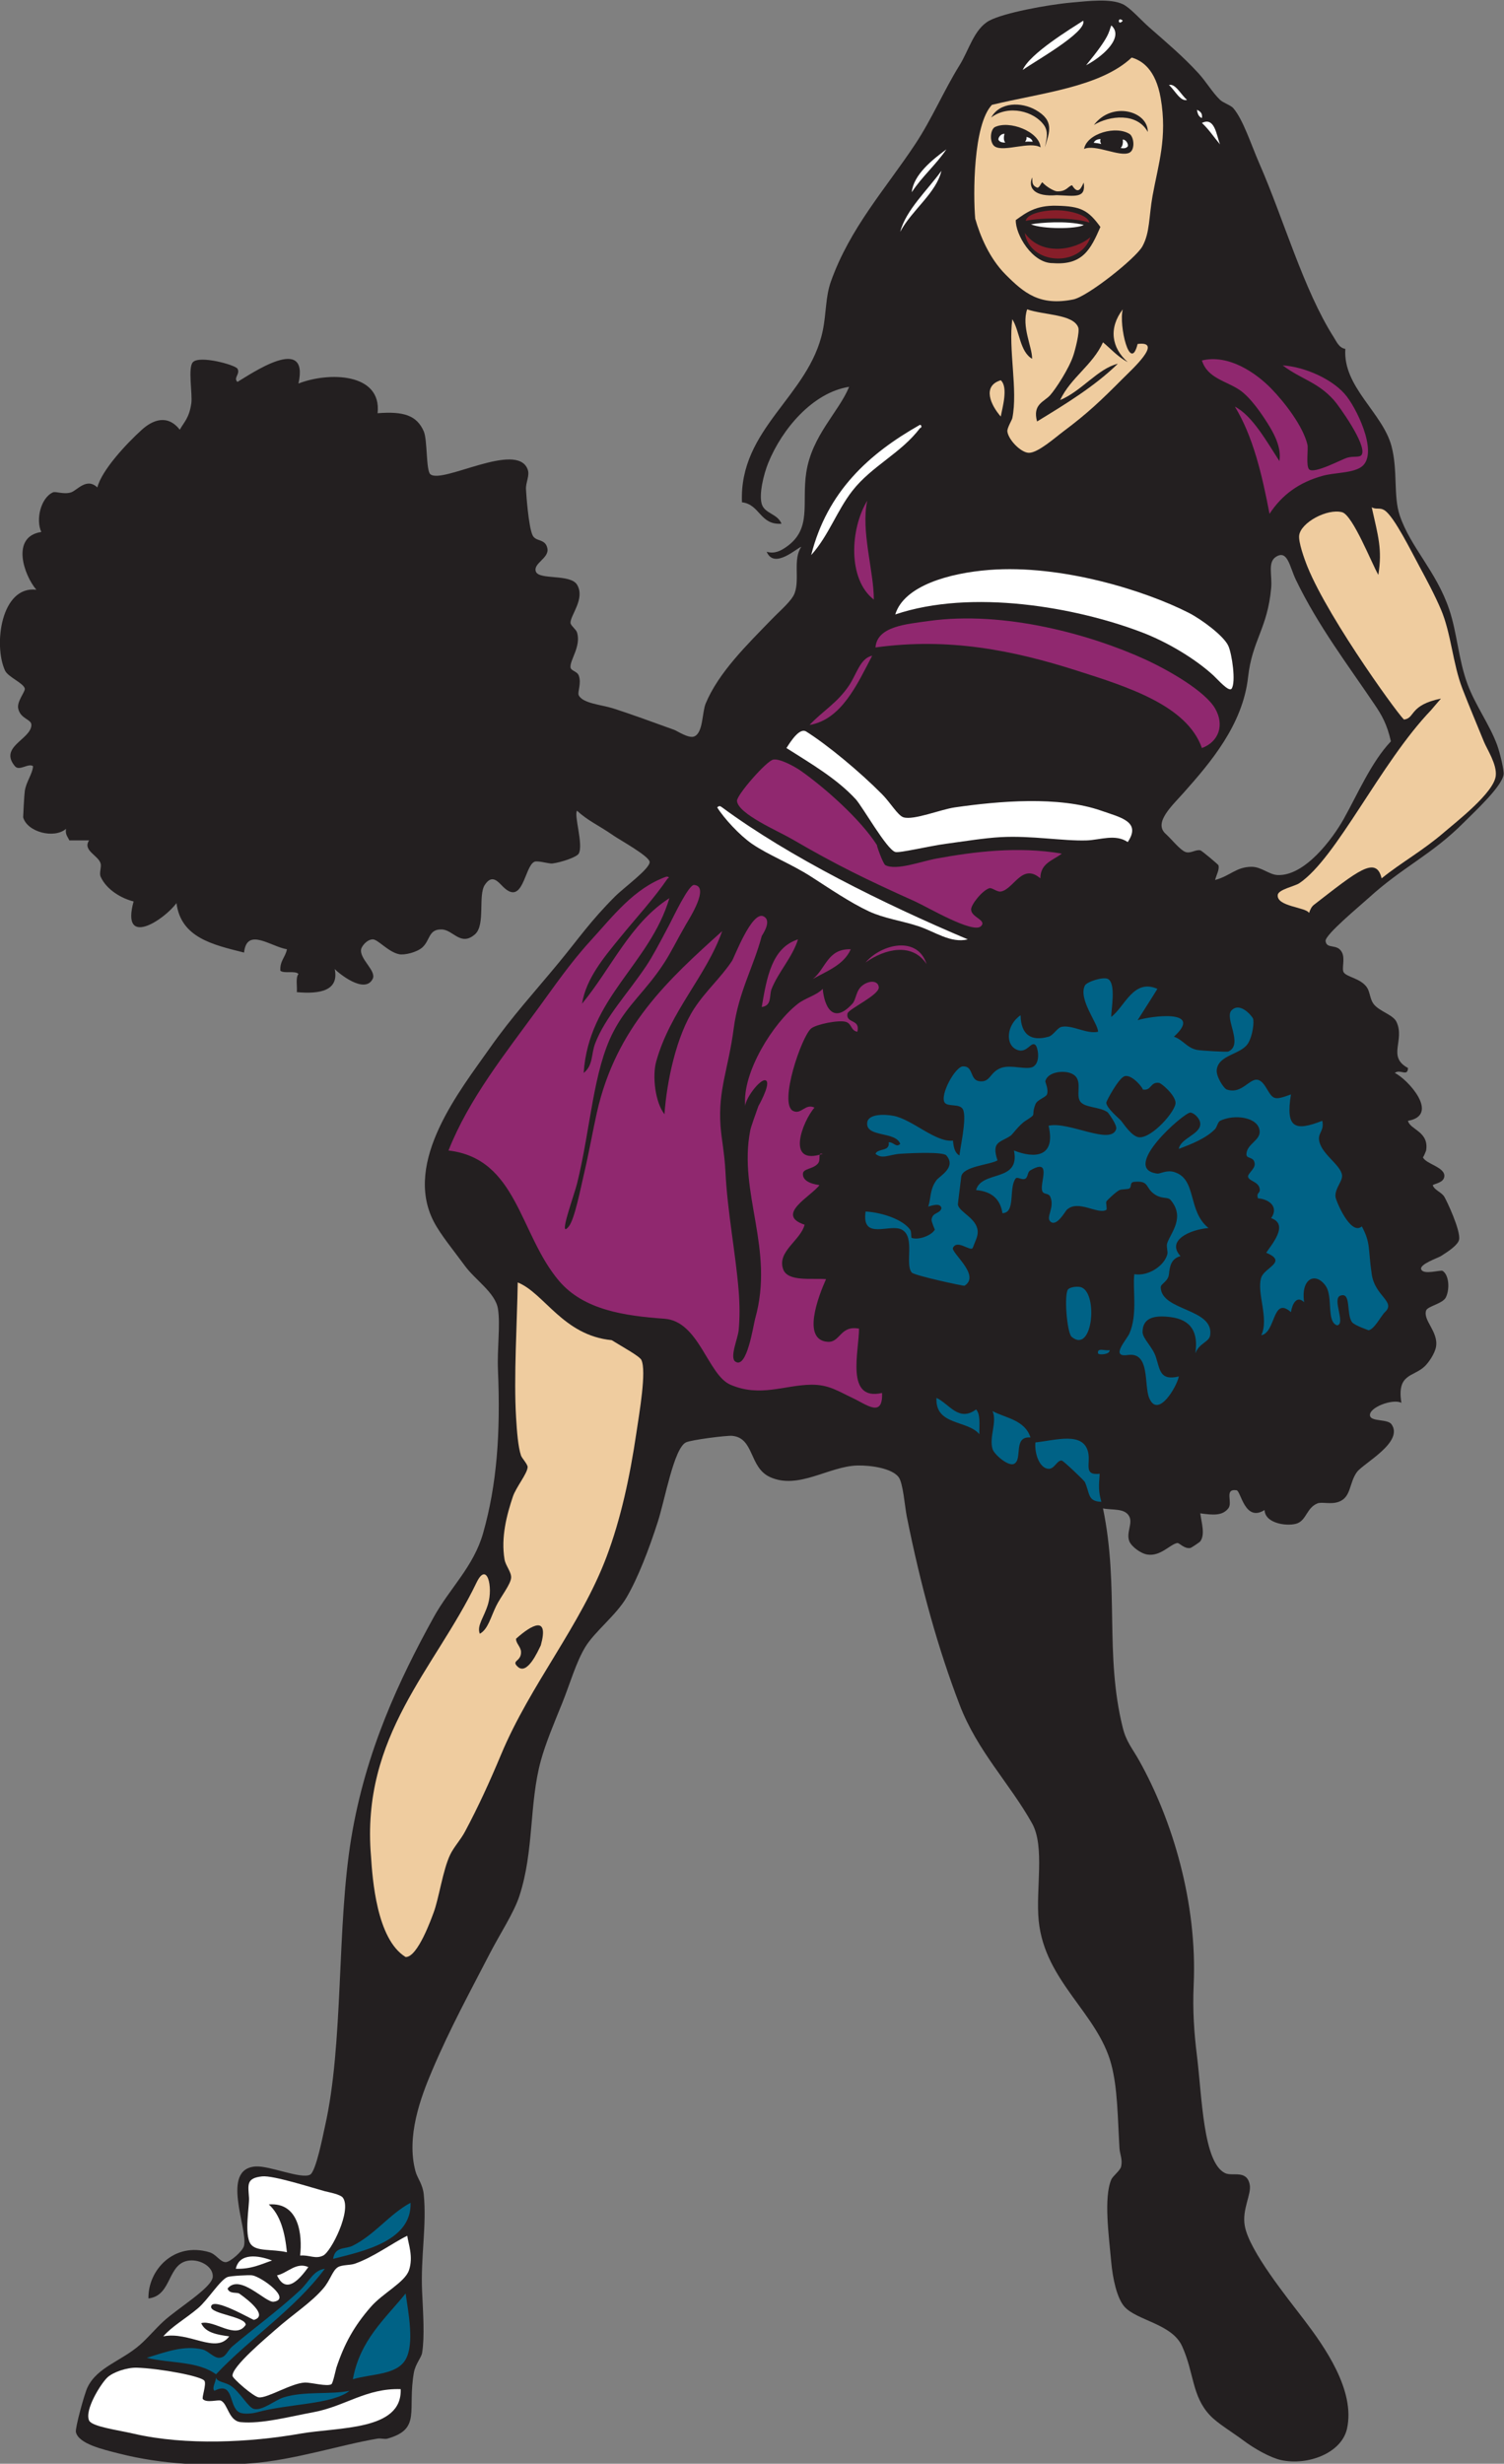 <?xml version="1.0" encoding="UTF-8" standalone="no"?>
<svg
   xmlns:dc="http://purl.org/dc/elements/1.1/"
   xmlns:cc="http://creativecommons.org/ns#"
   xmlns:rdf="http://www.w3.org/1999/02/22-rdf-syntax-ns#"
   xmlns:svg="http://www.w3.org/2000/svg"
   xmlns="http://www.w3.org/2000/svg"
   viewBox="0 0 583.707 955.787"
   height="955.787"
   width="583.707"
   xml:space="preserve"
   id="svg2"
   version="1.1"><rect x="0" y="0" width="583.707" height="955.787" fill="#808080" stroke="none"/><defs
     id="defs6" /><g
     transform="matrix(1.333,0,0,-1.333,0,955.787)"
     id="g10"><g
       transform="scale(0.1)"
       id="g12"><path
         id="path14"
         style="fill:#231f20;fill-opacity:1;fill-rule:evenodd;stroke:none"
         d="m 4099.39,4061.95 c -0.76,-26.74 -23.59,-1.72 -38.41,-14.4 37.61,-17.71 132.77,-122.56 38.41,-139.19 5.38,-26.06 61.8,-30.63 52.79,-86.41 -0.07,-0.43 -8.41,-22.25 -9.6,-19.2 7.99,-20.56 67.09,-29.21 62.4,-57.59 -2.75,-16.65 -25.62,-19.07 -33.6,-24 4.37,-14.41 25.31,-20.14 33.6,-33.61 7.16,-11.61 48.05,-98.45 43.2,-124.8 -2.79,-15.17 -29.77,-33.55 -52.8,-48 -8.73,-5.47 -62.8,-23.68 -57.6,-38.4 6.29,-17.81 56.38,-1.02 62.4,-4.79 18.01,-11.31 21.63,-51.35 9.61,-76.81 -8.83,-18.68 -53.31,-25.86 -57.61,-38.4 -9.87,-28.79 36.2,-61.55 28.8,-105.59 -3.28,-19.55 -21.34,-46.17 -33.6,-57.6 -32.83,-30.62 -81.1,-20.41 -67.2,-105.6 -24.67,13.22 -97.57,-13.99 -91.2,-38.4 4.32,-16.56 51.4,-8.34 62.4,-24 36.69,-52.23 -82.32,-113.73 -100.81,-139.2 -23.04,-31.78 -16.05,-72.93 -52.79,-86.41 -23.47,-8.59 -49.23,0.72 -62.4,-4.8 -30.62,-12.82 -31.56,-47 -57.6,-57.6 -24.71,-10.04 -94.22,-2.89 -96,38.4 -57.9,-36.37 -68.8,55.86 -81.6,57.61 -37.19,5.06 -10.02,-35.21 -24,-52.81 -17.36,-21.85 -43.95,-19.55 -81.6,-14.39 4.08,-29.65 14.47,-61.6 0,-81.6 -1.68,-2.33 -25.9,-18.7 -28.8,-19.2 -18.51,-3.21 -31.8,15.62 -38.4,14.39 -20.86,-3.89 -48.24,-39.24 -86.4,-33.59 -20.07,2.97 -46.49,23.26 -52.8,38.4 -10.13,24.29 10.11,51.62 0,71.99 -12.75,25.7 -49.59,18.26 -76.8,24 47.76,-230.04 4.19,-424.1 57.6,-638.4 10.29,-41.25 27.54,-59.41 48,-95.99 96.68,-172.91 169.28,-413.36 158.4,-652.8 -3.36,-73.88 1.28,-139.1 9.6,-206.4 14.86,-120.22 17.79,-309.533 81.6,-340.803 22.03,-10.801 63.12,10.977 72.01,-33.594 5.59,-28.144 -23,-71.523 -14.41,-120 12.96,-73.125 124.53,-210.097 172.8,-273.613 58.45,-76.914 149.81,-205.176 124.8,-316.797 -16.1,-71.836 -115.37,-107.969 -191.99,-91.191 -30.6,6.68 -76.88,32.383 -110.4,57.598 -31.56,23.711 -73.62,48.438 -96.01,71.993 -53.69,56.503 -46.16,123.144 -81.6,201.601 -29.66,65.664 -132.06,74.727 -168,115.195 -22.26,25.079 -34.29,83.692 -38.4,129.61 -6.82,76.055 -22.39,186.66 0,240 4.66,11.094 26.1,26.055 28.8,38.398 4.63,21.231 -3.77,35.449 -4.79,52.793 -5.58,94.041 -5.53,175.661 -24.01,244.801 -39.96,149.54 -193.54,241.04 -211.2,417.6 -9.11,91.1 18.55,215.59 -19.2,283.2 -65.35,117.02 -159,209.42 -211.2,345.61 -61.94,161.62 -111.59,338.34 -153.6,547.19 -6.06,30.15 -10.64,97.77 -24,115.21 -19.6,25.57 -80.71,34.53 -120,33.6 -83.18,-2 -171.57,-71.43 -254.4,-33.6 -61.28,27.97 -45.24,114.14 -110.4,120 -15.34,1.37 -119.33,-11.66 -134.4,-19.2 -34.95,-17.52 -60.71,-165.21 -81.6,-230.41 -25.79,-80.5 -57.82,-163.63 -91.2,-220.8 -30.27,-51.83 -92.65,-99.06 -120,-144 -27.33,-44.9 -45.29,-109.12 -67.2,-163.2 -23.15,-57.11 -48.34,-116.55 -62.4,-167.99 -34.4,-125.92 -19.27,-261.64 -62.4,-393.6 -16.12,-49.33 -56.24,-109.53 -86.4,-168 -56.81,-110.16 -114.2,-214.34 -168,-340.81 -32.58,-76.6 -75.7,-191.187 -48,-292.788 5.52,-20.254 20.94,-36.758 24,-67.207 9.08,-90.43 -9.55,-181.094 -4.8,-283.203 2.91,-62.696 7.67,-130.02 0,-177.598 -2.3,-14.238 -19.52,-32.168 -24,-57.598 -19.48,-110.605 22.36,-163.769 -76.8,-191.992 -8.49,-2.422 -19.31,1.543 -28.8,0 C 996.223,56.309 857.195,10.625 729.781,1.152 607.102,-7.969 472.402,-2.402 345.781,29.961 300.027,41.641 228.355,57.93 220.98,92.363 c -2.472,11.563 24.504,110.45 33.598,129.59 28.442,59.824 99.117,76.641 153.602,124.805 23.457,20.742 43.402,45.137 67.203,67.187 41.707,38.653 141.226,97.871 143.996,129.61 2.496,28.593 -34.539,51.074 -67.195,48.008 -66.532,-6.25 -49.735,-102.657 -120,-110.411 -1.704,82.305 74.007,165.274 177.597,134.395 20.297,-6.035 31.574,-29.473 47.996,-28.789 12.274,0.508 49.192,31.836 52.805,47.988 11.168,49.961 -69.484,223.438 33.598,230.41 40.465,2.735 131.82,-37.285 158.402,-24.004 17.496,8.731 38.039,116.543 43.199,139.2 55.329,242.968 34.008,580.098 76.799,839.998 41.94,254.69 140.54,462.72 240,643.2 46.42,84.24 116.21,146.96 144,244.81 39.91,140.47 51.12,290.27 43.2,475.19 -2.63,61.37 7.48,130.88 0,177.6 -7.46,46.64 -65.96,83.79 -96,124.81 -33.39,45.58 -71.65,91.58 -91.2,129.6 -89.76,174.56 78.22,382.92 163.2,503.99 64.48,91.86 132.46,165.73 201.6,249.61 58.49,70.94 91.75,120.54 163.2,192 26.85,26.84 102.64,81.45 100.8,100.79 -1.61,16.93 -86.54,63.53 -105.6,76.8 -43.35,30.18 -75.07,43.06 -105.6,72.01 -10.15,-11.84 19.21,-99.08 4.8,-124.8 -5.81,-10.38 -50.75,-25.39 -76.8,-28.81 -9.59,-1.25 -43.25,9.57 -52.8,4.8 -28.88,-14.41 -32.32,-130.87 -91.2,-71.99 -14.91,14.9 -31.76,36.85 -52.8,4.8 -20.08,-30.59 2.75,-116.9 -28.8,-144 -41.41,-35.58 -62.79,12.99 -96,14.4 -39.84,1.68 -33.67,-32.12 -57.6,-52.8 -15.93,-13.77 -51.44,-22.54 -67.2,-19.21 -31.98,6.78 -61.84,43.8 -76.8,43.2 -17.93,-0.71 -32.29,-21.07 -33.6,-28.8 -4.93,-29.1 45.69,-62.78 33.6,-86.4 -23.56,-46.03 -101.164,18.55 -110.402,28.81 12.801,-62.46 -41.609,-73.44 -110.398,-67.21 1.562,17.64 -4.09,42.5 4.8,52.8 -9.863,10.94 -41.453,0.15 -52.796,9.61 -1.746,28.94 15.039,39.36 19.199,62.39 -46.832,7.68 -117.039,65.29 -124.801,-9.6 -90.879,22.73 -183.926,43.28 -196.805,144 -35.613,-48.91 -162.507,-132.34 -124.797,4.8 -33.019,7.99 -78.218,32.52 -96,72 -4.734,10.51 2.961,28.05 0,38.4 -6.863,24 -53.285,37.76 -33.601,67.21 -19.199,0 -38.399,0 -57.598,0 -4.023,10.37 -12.426,16.37 -9.597,33.59 -35.231,-29.82 -113.18,-9 -124.801,33.61 -0.117,0.42 3.027,64.76 4.801,76.8 3.887,26.36 22.832,50.37 24,72 -13.223,10.07 -39.945,-15.42 -52.805,0 -47.398,56.82 47.34,78.09 48.004,120 0.266,17.14 -31.98,17.04 -38.402,48 -4.289,20.65 20.852,48.98 19.203,57.6 -3.113,16.18 -48.746,33.59 -57.605,52.79 -34.09,73.97 -11.531,247.09 91.203,235.2 -35.918,41.48 -75.144,154.5 14.399,168 -16.496,36.15 -1.739,98.64 33.597,115.2 8.453,3.97 30.711,-6.68 52.805,0 17.566,5.31 45.438,44.46 76.797,14.41 12.828,50.37 84.609,127.31 129.601,167.99 31.043,28.07 74.422,46.16 110.399,0 12.73,22.6 27.473,34.15 33.601,76.8 3.926,27.32 -10.746,104.29 4.801,120 20.129,20.35 123.356,-8.23 129.602,-19.2 8.828,-15.5 -12.969,-26.88 0,-38.4 37.89,22.18 209.894,141.5 177.597,-4.79 87.45,34.36 243.15,31.63 230.4,-86.41 76.35,6.04 114.16,-6.47 134.4,-52.79 11.02,-25.21 6.24,-114.05 19.2,-124.8 35.06,-29.1 251.87,97.33 283.2,14.4 6.96,-18.41 -5.65,-37.33 -4.8,-57.61 0.58,-13.82 7.43,-109.83 19.2,-134.39 9.49,-19.82 37.35,-8.75 43.2,-38.4 5.6,-28.38 -42.31,-43.12 -33.6,-67.21 9.16,-25.31 100.66,-5.98 120,-38.39 23.94,-40.11 -18.94,-87.64 -19.2,-110.41 -0.09,-8.2 16.37,-19.15 19.2,-28.79 11.84,-40.35 -20.86,-79.1 -19.2,-100.8 0.83,-10.85 19.1,-11.23 24,-24.01 8.79,-22.87 -4.46,-48.5 0,-57.6 11.8,-24.02 66.27,-27.37 100.8,-38.39 47.93,-15.31 112.58,-38.79 177.6,-62.4 7.78,-2.83 41.64,-25.59 57.6,-19.21 26.62,10.65 22.78,69.95 33.6,96 37.59,90.51 121.51,172.11 192,244.8 26.23,27.06 59.03,54.15 67.2,76.81 14.93,41.41 -5.8,98.1 19.2,134.39 -11.96,-2.47 -78.72,-66.7 -100.8,-14.4 23.68,-6.98 42.03,3.45 57.59,14.4 74.94,52.74 43.92,125.96 57.61,216 16.46,108.25 94.56,175.84 124.8,249.61 -106.02,-16.43 -195.32,-123.04 -235.2,-220.81 -13.91,-34.08 -27.55,-91.56 -19.21,-120 8.43,-28.69 45.55,-27.59 57.61,-57.6 -63.49,-4.27 -62.18,56.23 -115.2,62.41 -8.46,215.95 195.45,307.99 235.2,499.19 10.86,52.26 7.54,98.05 24,144.01 55.82,155.83 158.23,268.03 244.8,398.4 49,73.78 83.92,157.02 129.6,230.4 27.12,43.56 42.16,105.5 86.4,129.6 40.98,22.31 168.17,46.39 240,52.79 50.5,4.51 112.71,12.2 148.8,-4.8 21.51,-10.12 52.67,-46.01 76.8,-67.19 48.77,-42.83 99.25,-85.33 144.01,-134.41 22.48,-24.65 40.01,-55.29 62.39,-76.8 8.91,-8.56 31.34,-15.8 38.39,-24 29.16,-33.83 52.07,-106.78 76.81,-163.19 69.82,-159.24 127.68,-365.25 216,-504 8.36,-13.14 15.06,-30.47 33.6,-33.61 -7.87,-110.36 108.59,-185.65 134.4,-283.19 18.83,-71.17 4.81,-144.9 24,-201.6 31.6,-93.38 106.16,-161.51 144.01,-273.61 23.09,-68.42 26.63,-144.53 52.79,-215.99 22.78,-62.21 64.43,-118.14 86.41,-177.61 8.91,-24.14 20.77,-75.52 19.2,-86.4 -5.1,-35.31 -83.06,-106.92 -115.21,-139.2 -95.72,-96.1 -177.17,-128.5 -278.4,-220.8 -24.79,-22.6 -127.01,-107.06 -124.79,-124.8 3.15,-25.41 34.18,-5.81 47.99,-33.6 9.3,-18.71 -1.72,-47.79 4.8,-57.59 9.39,-14.13 48.59,-17.04 67.21,-43.21 9.3,-13.09 9.07,-33.97 19.2,-47.99 16.11,-22.31 57.17,-31.66 67.19,-52.81 25.63,-54.07 -28.1,-101.29 33.61,-134.4 z m -561.61,547.21 c 3.83,15.35 13.4,30.64 9.6,43.2 -0.49,1.6 -47.94,42.18 -52.8,43.2 -13.6,2.84 -28.49,-10.19 -43.2,-4.8 -15.73,5.76 -40.63,37.54 -57.6,52.79 -36.03,32.39 18.33,81.17 52.8,120 76.06,85.68 171.56,196.02 187.2,336 12.06,107.89 56.54,141.31 67.2,259.2 3.48,38.55 -11,75.3 14.4,91.21 33.71,21.1 39.48,-29.58 57.6,-67.21 64.71,-134.27 152.27,-248.75 230.4,-364.8 18.36,-27.25 34.94,-54.44 46.2,-105.29 -57.06,-60.23 -96.87,-153.74 -137.4,-225.91 -32.54,-57.94 -112.86,-166.06 -192,-163.2 -25.29,0.92 -47.7,24.33 -76.8,24 -44.75,-0.5 -60.82,-26.16 -105.6,-38.39 v 0" /><path
         id="path16"
         style="fill:#ffffff;fill-opacity:1;fill-rule:evenodd;stroke:none"
         d="m 3268.98,7109.96 c -14.55,-17.76 -16.17,14.57 0,0 v 0" /><path
         id="path18"
         style="fill:#ffffff;fill-opacity:1;fill-rule:evenodd;stroke:none"
         d="m 3153.78,7109.96 c 12.07,-33.38 -145.62,-120.82 -176.14,-143.47 19.78,47.39 141.03,120.69 176.14,143.47 v 0" /><path
         id="path20"
         style="fill:#ffffff;fill-opacity:1;fill-rule:evenodd;stroke:none"
         d="m 3162.14,6980.2 c 56.65,30.29 109.56,84.07 73.39,115.97 -8.48,-20.37 -2.37,-29.41 -73.39,-115.97 v 0" /><path
         id="path22"
         style="fill:#ffffff;fill-opacity:1;fill-rule:evenodd;stroke:none"
         d="m 3484.98,6850.76 c 8.42,-4.4 16.68,-8.93 14.41,-24.01 -9.49,3.32 -12.81,12.8 -14.41,24.01 v 0" /><path
         id="path24"
         style="fill:#ffffff;fill-opacity:1;fill-rule:evenodd;stroke:none"
         d="m 3499.39,6812.36 c 38.1,18.81 42.38,-37.55 52.79,-62.4 -17.69,20.7 -32.75,44.04 -52.79,62.4 v 0" /><path
         id="path26"
         style="fill:#ffffff;fill-opacity:1;fill-rule:evenodd;stroke:none"
         d="m 2926.76,6755.23 c -12.73,-0.02 -16.74,3.09 -19.88,8.35 -0.91,5.46 6.64,17.89 17.63,17.21 -1.98,-7.58 -3.32,-18.79 2.25,-25.56 v 0" /><path
         id="path28"
         style="fill:#ffffff;fill-opacity:1;fill-rule:evenodd;stroke:none"
         d="m 3006.6,6757.73 c -10.87,0.35 -14.64,0.74 -22.03,-0.21 4.75,6.74 4.41,9.22 4.16,14.2 8.48,-2.07 15.42,-5.59 17.87,-13.99 v 0" /><path
         id="path30"
         style="fill:#ffffff;fill-opacity:1;fill-rule:evenodd;stroke:none"
         d="m 2755.38,6735.56 c -30.31,-44.89 -71.09,-79.31 -100.8,-124.8 5.12,50.9 59.31,94.26 100.8,124.8 v 0" /><path
         id="path32"
         style="fill:#871e29;fill-opacity:1;fill-rule:evenodd;stroke:none"
         d="m 3171.62,6522.46 c -40.27,14.22 -135.31,15.49 -185.12,5.08 3.08,20.92 55.14,32.54 97.77,30.55 42.62,-2 85.61,-17.87 87.35,-35.63 v 0" /><path
         id="path34"
         style="fill:#871e29;fill-opacity:1;fill-rule:evenodd;stroke:none"
         d="m 2983.65,6492.18 c 48.47,-68.28 146.52,-50.54 191.3,-12.01 -30.68,-89.85 -177.09,-80.08 -191.3,12.01 v 0" /><path
         id="path36"
         style="fill:#ffffff;fill-opacity:1;fill-rule:evenodd;stroke:none"
         d="m 3155.61,6515.55 c -22.27,-12.52 -120.38,-12.43 -153.94,1.81 26.59,4.84 102.93,11.29 153.94,-1.81 v 0" /><path
         id="path38"
         style="fill:#efcc9f;fill-opacity:1;fill-rule:evenodd;stroke:none"
         d="m 2990.57,6269.96 c 48.24,-17.1 134.31,-13.62 148.82,-52.81 4.56,-12.34 -8.45,-63.66 -14.41,-81.6 -12.81,-38.57 -50.66,-96.4 -67.2,-115.19 -17.47,-19.86 -52.27,-26.07 -38.39,-76.81 83.39,51 167,101.8 235.19,168.01 -58.12,-13.91 -105.66,-79.93 -168,-105.61 31.51,66.1 94.18,101.02 124.8,168 23.54,-19.66 43.65,-42.74 72,-57.6 -47.17,41.4 -56.13,99.11 -14.4,153.61 -12.25,-47.08 21.54,-188.06 43.2,-100.8 76.82,9.88 -16.98,-74.45 -43.2,-100.8 -63.6,-63.95 -102.62,-101.21 -172.8,-153.6 -23.88,-17.83 -74.42,-63.03 -100.8,-62.4 -23.57,0.55 -59.99,38.77 -62.4,62.4 -1.01,9.83 13.33,33.13 14.4,38.39 16.69,82 -12.11,201.39 0,288.01 21.91,-35.71 21.42,-93.78 57.6,-115.2 0.71,33.75 -31.62,93.73 -14.41,144 v 0" /><path
         id="path40"
         style="fill:#efcc9f;fill-opacity:1;fill-rule:evenodd;stroke:none"
         d="m 2913.78,5957.95 c -28.53,32.28 -55.52,88.83 0,105.6 22.42,-20.43 4.42,-80.33 0,-105.6 v 0" /><path
         id="path42"
         style="fill:#ffffff;fill-opacity:1;fill-rule:evenodd;stroke:none"
         d="m 2678.57,5933.96 c 6.05,-1.19 4.85,-9.55 0,-9.61 -54.34,-72.6 -140.43,-110.23 -196.79,-182.4 -45.47,-58.22 -68.86,-130.21 -120,-187.19 46.69,185.31 168.56,295.44 316.79,379.2 v 0" /><path
         id="path44"
         style="fill:#90286f;fill-opacity:1;fill-rule:evenodd;stroke:none"
         d="m 2524.98,5713.15 c -19.03,-88.13 19.33,-205.1 19.2,-287.99 -76.12,58.89 -69.48,204.91 -19.2,287.99 v 0" /><path
         id="path46"
         style="fill:#ffffff;fill-opacity:1;fill-rule:evenodd;stroke:none"
         d="m 2606.58,5381.95 c 25.33,83.69 157.57,120.57 273.6,129.61 210.74,16.39 454.8,-60.6 580.8,-124.81 36.59,-18.64 101.73,-66.64 115.2,-95.99 10.82,-23.58 22.8,-106.58 9.6,-124.8 -7.85,-10.84 -40.33,26.95 -52.8,38.39 -52.93,48.6 -133.46,96.76 -206.4,124.81 -192.06,73.85 -497.32,127.97 -720,52.79 v 0" /><path
         id="path48"
         style="fill:#90286f;fill-opacity:1;fill-rule:evenodd;stroke:none"
         d="m 3499.39,4993.15 c -43.51,124.05 -215.91,178.16 -364.81,225.6 -186.64,59.48 -373,96.43 -585.6,67.2 4.74,61.36 88.82,67.64 153.6,76.8 223.38,31.62 476.4,-41.12 628.8,-110.39 72.89,-33.14 177.6,-94.18 206.4,-144 27.86,-48.2 10.79,-96.84 -38.39,-115.21 v 0" /><path
         id="path50"
         style="fill:#90286f;fill-opacity:1;fill-rule:evenodd;stroke:none"
         d="m 2539.38,5261.95 c -42.97,-82.07 -88.94,-185.92 -182.4,-201.59 37.46,39.98 80.85,63.83 115.2,115.2 22.23,33.24 32.36,79.13 67.2,86.39 v 0" /><path
         id="path52"
         style="fill:#ffffff;fill-opacity:1;fill-rule:evenodd;stroke:none"
         d="m 3283.38,4719.55 c -36.12,24.73 -80.53,6.01 -120,4.81 -68.8,-2.11 -159.6,14.45 -249.6,9.59 -47.61,-2.56 -104.75,-12.04 -158.4,-19.19 -53.32,-7.11 -135.66,-27.7 -148.8,-24 -24.95,7.01 -95.64,132.37 -115.2,153.59 -55.24,59.94 -130.48,103.59 -201.61,148.8 13.97,22.2 38.78,59.87 57.61,48.01 61.89,-39.03 154.83,-115.91 220.8,-182.41 24.67,-24.87 45.84,-62.11 62.39,-67.19 29.64,-9.11 108.15,22.92 148.82,28.8 127.55,18.44 303.3,33.85 427.19,-9.6 56.13,-19.7 116.9,-31.67 76.8,-91.21 v 0" /><path
         id="path54"
         style="fill:#90286f;fill-opacity:1;fill-rule:evenodd;stroke:none"
         d="m 3091.38,4685.96 c -24.97,-19.83 -62.36,-27.25 -62.4,-72 -53.41,46.06 -77.44,-32.08 -115.2,-38.4 -10.96,-1.84 -25.47,12.19 -33.6,9.59 -20.06,-6.42 -53.55,-47.53 -52.8,-62.4 1.14,-22.75 46.51,-30.18 28.8,-47.99 -22.98,-23.12 -156.05,55.83 -192,71.99 -143.77,64.65 -229.36,106.34 -360,182.41 -39.06,22.73 -156.12,72.61 -158.4,110.39 -1.01,16.74 85.76,116.44 105.6,120 19.18,3.45 62.27,-19.92 81.6,-33.6 67.59,-47.83 171.9,-139.21 220.8,-215.99 -4.32,6.77 16.9,-53.9 23.99,-57.6 31.96,-16.67 103.71,10.98 148.81,19.19 108.83,19.83 236.17,36.34 364.8,14.41 v 0" /><path
         id="path56"
         style="fill:#ffffff;fill-opacity:1;fill-rule:evenodd;stroke:none"
         d="m 2817.78,4436.35 c -49.75,-12.16 -96.2,22.7 -144,38.41 -47.64,15.65 -99.86,22.6 -144.01,43.19 -54.97,25.66 -115.14,66.86 -167.99,100.8 -59.24,38.04 -125.09,63.02 -172.8,96.01 -35.46,24.51 -81.08,73.81 -100.8,105.6 6.24,6.53 10.02,3.23 14.4,0 195.97,-144.44 466.63,-278.84 715.2,-384.01 v 0" /><path
         id="path58"
         style="fill:#90286f;fill-opacity:1;fill-rule:evenodd;stroke:none"
         d="m 1939.38,4618.75 c 8.58,1.36 9.85,-4.53 4.8,-4.79 -40.79,-59.77 -92.33,-115.17 -139.2,-172.8 -45.43,-55.86 -98.44,-117.86 -110.4,-192 84.81,102.39 140.26,234.14 254.4,307.19 -57.28,-192.53 -235.34,-289.17 -249.6,-508.8 28.3,22.89 21.19,54.29 33.6,86.41 29.74,76.94 95.29,145.35 148.8,225.59 18.1,27.14 35.56,60.08 67.2,120 10.84,20.53 56.01,116.56 72,115.21 46.9,-3.98 -15.21,-99.95 -24,-115.21 -27.1,-47.01 -42.36,-79.28 -62.4,-110.39 -53.8,-83.55 -107.19,-121.28 -148.8,-201.61 -59.27,-114.41 -65.8,-280.25 -105.6,-441.59 -8.29,-33.6 -57.62,-166.94 -24,-124.81 16.96,21.26 34.28,111.01 43.2,148.81 15.85,67.18 27.12,132.4 38.4,182.4 56.25,249.18 208.47,387.34 364.8,528 -45.32,-129.49 -151.06,-232.73 -191.99,-379.2 -11.88,-42.47 -3.29,-118.51 23.99,-153.61 6.78,96.44 34.85,228.04 86.4,307.21 33.92,52.09 77.49,89.43 110.4,139.19 6.29,9.5 57.39,145.37 91.2,129.6 27.15,-12.66 -4.24,-55.49 -4.81,-57.59 -23.7,-89.52 -67.72,-163.4 -81.59,-268.81 -15.48,-117.67 -45.91,-179.59 -38.4,-283.19 2.94,-40.55 11.65,-79.27 14.4,-134.41 5.92,-118.57 29.4,-234.37 38.4,-345.6 3.22,-39.75 3.6,-78.03 0,-115.2 -2.4,-24.79 -27.03,-79.26 -9.6,-91.19 33.86,-23.2 52.34,106.19 57.59,124.8 57.35,203.03 -49.51,365.12 -14.39,547.19 2.52,13 13.64,42.01 24,72 -0.5,-1.44 32.99,57.81 24,72 -11.11,17.53 -61.49,-46.95 -62.4,-72 -9.72,97.06 81.58,242.12 153.6,297.61 22.27,17.15 53.18,23.66 72,43.2 4.37,-49.9 29.25,-105.88 86.4,-43.2 11.16,12.24 9.81,37.79 28.79,52.79 19.96,15.78 46.13,15.28 48,-4.8 2.14,-22.8 -88.92,-63.51 -91.19,-76.79 -5.12,-29.97 38.26,-14.67 28.8,-52.81 -19.68,3.33 -15.82,23.65 -33.6,28.8 -21.1,6.13 -85.63,-7.05 -100.8,-19.2 -27.64,-22.11 -95.06,-218.83 -52.8,-240 23.82,-11.93 35.63,22.77 62.4,9.6 -34.4,-38.96 -86,-171.32 24,-134.39 -17.04,3.92 -3.5,-16.47 -14.4,-28.81 -14.26,-16.14 -42.13,-13.74 -43.21,-28.79 -1.31,-18.56 17.83,-29.28 48.01,-33.6 -23.87,-32.53 -130.44,-86.23 -43.2,-115.2 -11.33,-45.57 -80.95,-77.97 -62.4,-129.61 13.33,-37.09 83.01,-25.33 124.8,-28.79 -21.99,-49.34 -71.51,-177.13 4.79,-182.4 36.89,-2.54 36.06,48.77 91.21,38.39 0.38,-65.07 -40.89,-212.12 67.2,-187.2 2.7,-74.1 -45.91,-33.26 -86.4,-14.4 -40.72,18.97 -68.55,39.01 -120,38.4 -77.65,-0.92 -148.58,-37.34 -235.2,0 -66.1,28.52 -91.04,184.81 -192,192.01 -115.95,8.27 -235.26,25.34 -307.2,110.39 -115.76,136.88 -121.11,355.65 -321.6,379.2 59.31,149.97 164.31,281.13 264,417.6 43.73,59.88 91,128.79 148.81,192 67.27,73.59 126.29,152.63 220.79,187.2 v 0" /><path
         id="path60"
         style="fill:#90286f;fill-opacity:1;fill-rule:evenodd;stroke:none"
         d="m 2323.38,4436.35 c -16.22,-52.25 -56.6,-93.83 -76.8,-143.99 -7.64,-18.98 2.01,-48.69 -28.81,-52.81 14.74,86.07 29.23,172.38 105.61,196.8 v 0" /><path
         id="path62"
         style="fill:#90286f;fill-opacity:1;fill-rule:evenodd;stroke:none"
         d="m 2697.77,4364.36 c -41.57,63.57 -121.4,44.93 -177.59,4.8 45.63,53.55 150.99,79.22 177.59,-4.8 v 0" /><path
         id="path64"
         style="fill:#90286f;fill-opacity:1;fill-rule:evenodd;stroke:none"
         d="m 2476.98,4407.55 c -20.17,-45.42 -68.41,-62.79 -110.4,-86.4 37.19,28.42 42.36,88.85 110.4,86.4 v 0" /><path
         id="path66"
         style="fill:#efcc9f;fill-opacity:1;fill-rule:evenodd;stroke:none"
         d="m 1507.38,3437.95 c 77.37,-31.04 132.01,-154.2 273.6,-167.99 28.79,-18.18 81.01,-46.23 86.4,-57.6 15.37,-32.44 -5.8,-153.12 -14.4,-211.21 -19.38,-130.84 -45.6,-251.21 -86.4,-360 -75.47,-201.25 -222.1,-372.73 -307.2,-575.99 -33.41,-79.81 -66.16,-151.8 -105.6,-225.61 -13.02,-24.35 -32.53,-44.71 -43.2,-67.19 -21.49,-45.27 -32.76,-127.69 -48,-168 -5.75,-15.22 -46.23,-130.69 -81.6,-129.61 -84.72,51.79 -96.45,228.06 -100.8,292.81 -29.9,351.74 186.82,546.4 307.2,796.8 30.43,63.28 48.53,-11.96 33.6,-62.41 -11.52,-38.9 -33.48,-62.56 -24,-86.4 24.23,13.3 31.6,48.43 48,81.6 12.83,25.96 41.96,62.19 43.2,81.6 1.02,16.04 -16.23,35.31 -19.2,52.81 -11.05,65.2 6.82,130.84 24,182.39 9.46,28.37 42.09,67.05 43.2,86.4 0.47,8.22 -16.76,26.37 -19.2,33.6 -8.85,26.28 -11.94,70.87 -14.4,110.41 -7.26,116.89 3.13,279.08 4.8,393.59 z m -4.8,-1036.8 c -1.34,-12.5 13.94,-23.59 14.4,-38.4 0.91,-28.9 -29.89,-24.43 -9.6,-43.2 27.32,-25.25 57.66,42.79 67.2,62.4 24.48,88.32 -26.71,59.83 -72,19.2 v 0" /><path
         id="path68"
         style="fill:#006286;fill-opacity:1;fill-rule:evenodd;stroke:none"
         d="m 3110.57,3418.75 c 9.1,7.32 30.28,8.16 38.41,4.8 48.47,-19.98 31.87,-194.6 -28.8,-144 -13.94,11.64 -23.21,128.22 -9.61,139.2 v 0" /><path
         id="path70"
         style="fill:#006286;fill-opacity:1;fill-rule:evenodd;stroke:none"
         d="m 3230.57,3241.15 c 2.05,-13.61 -32.59,-14.88 -33.59,-9.59 -3.84,18.24 22.7,6.1 33.59,9.59 v 0" /><path
         id="path72"
         style="fill:#006286;fill-opacity:1;fill-rule:evenodd;stroke:none"
         d="m 2726.58,3101.95 c 36.87,-17.05 64.95,-71.32 115.2,-33.59 13.42,-13.79 9.08,-45.33 9.6,-72.01 -34.99,41.81 -129.02,24.59 -124.8,105.6 v 0" /><path
         id="path74"
         style="fill:#006286;fill-opacity:1;fill-rule:evenodd;stroke:none"
         d="m 2889.79,3063.55 c 36.05,-19.96 94.33,-25.19 110.39,-76.79 -52.02,4.26 -21.67,-64.36 -48,-76.8 -16.93,-8.01 -57.64,27.46 -62.39,43.2 -10.61,35.02 14.07,78.56 0,110.39 v 0" /><path
         id="path76"
         style="fill:#006286;fill-opacity:1;fill-rule:evenodd;stroke:none"
         d="m 3201.78,2881.15 c -2.82,-35.95 -3.81,-51.19 4.8,-81.6 -40.38,1 -33.06,24.41 -47.99,57.6 -1.96,4.33 -62.13,61.64 -67.21,62.4 -13.6,2.03 -21.11,-24.82 -38.4,-24 -26.72,1.27 -41.4,45 -38.4,76.81 60.1,6.47 139.54,32.25 153.6,-28.81 7.53,-32.69 -14.97,-68.02 33.6,-62.4 v 0" /><path
         id="path78"
         style="fill:#ffffff;fill-opacity:1;fill-rule:evenodd;stroke:none"
         d="m 873.777,605.957 c 6.93,59.766 -2.941,155.762 -91.199,148.789 33.676,-30.312 47.031,-80.957 52.805,-139.199 -44.305,10.156 -89.403,1.094 -105.602,24.004 -19.398,27.461 -3.379,110.976 -4.801,134.394 -2.246,37.071 -9.273,57.422 38.399,62.403 31.992,3.359 144.726,-32.91 182.402,-43.184 9.711,-2.656 45.52,-8.672 52.805,-19.219 25.774,-37.304 -34.527,-156.679 -57.606,-167.988 -23.148,-11.348 -39.652,2.363 -67.203,0 v 0" /><path
         id="path80"
         style="fill:#006286;fill-opacity:1;fill-rule:evenodd;stroke:none"
         d="M 1195.38,759.551 C 1199,647.695 1056.18,618.203 969.781,596.348 c 6.071,37.402 34.919,26.953 57.599,38.398 64.75,32.715 106.08,91.465 168,124.805 v 0" /><path
         id="path82"
         style="fill:#ffffff;fill-opacity:1;fill-rule:evenodd;stroke:none"
         d="m 1185.78,663.555 c 2.75,-22.305 18.53,-61.602 4.8,-100.801 -12.2,-34.844 -76.03,-66.309 -110.4,-105.606 -49.5,-56.582 -77.7,-108.085 -100.801,-177.597 -1.598,-4.805 -9.992,-45.254 -14.399,-47.988 -12.621,-7.852 -59.652,5.351 -76.8,4.785 -39.215,-1.27 -108.981,-45.645 -134.403,-43.184 -15.472,1.484 -76.004,54.844 -76.797,62.383 -2.785,26.523 97.922,110.664 124.801,134.414 53.094,46.875 102.77,77.656 139.199,120 21.442,24.902 26.688,52.656 43.2,62.402 11.672,6.856 35.52,5.313 48,9.59 54.86,18.809 111.25,61.094 153.6,81.602 v 0" /><path
         id="path84"
         style="fill:#ffffff;fill-opacity:1;fill-rule:evenodd;stroke:none"
         d="M 792.184,591.563 C 759.859,580.684 731.5,565.84 686.582,567.559 c 10.426,46.601 64.547,39.609 105.602,24.004 v 0" /><path
         id="path86"
         style="fill:#ffffff;fill-opacity:1;fill-rule:evenodd;stroke:none"
         d="m 897.777,572.363 c -24.164,-33.613 -64.691,-81.953 -91.195,-24.004 29.426,5.84 55.883,40.02 91.195,24.004 v 0" /><path
         id="path88"
         style="fill:#006286;fill-opacity:1;fill-rule:evenodd;stroke:none"
         d="M 945.781,567.559 C 856.848,448.496 729.926,367.402 628.98,260.352 c -54.425,39.062 -130.605,31.191 -201.597,48.007 54.844,16.758 108.117,37.5 163.199,24.004 14.793,-3.633 32.754,-25.058 48.004,-24.004 20.125,1.387 21.559,19.2 38.394,33.594 53.938,46.113 134.938,105.254 196.797,163.203 27.547,25.801 37.801,57.461 72.004,62.403 v 0" /><path
         id="path90"
         style="fill:#ffffff;fill-opacity:1;fill-rule:evenodd;stroke:none"
         d="m 662.578,509.961 c 5.09,-16.328 25.18,-10.254 33.606,-14.414 -0.149,0.078 93.425,-62.656 43.195,-76.797 -3.223,-0.898 -121.801,69.238 -124.801,38.398 -2.074,-21.308 100.895,-28.632 100.805,-52.793 -28.645,-44.57 -92.125,15.899 -129.602,4.805 12.223,-27.793 46.348,-33.652 81.602,-38.398 -38.813,-52.813 -116.133,15.332 -192,0 25.086,29.004 64.543,51.093 100.801,81.601 28.992,24.395 64.617,82.715 86.394,91.192 8.07,3.144 62.543,6.386 72,4.804 27.047,-4.55 115.633,-68.691 62.402,-76.796 -23.683,-3.614 -98.289,82.792 -134.402,38.398 v 0" /><path
         id="path92"
         style="fill:#006286;fill-opacity:1;fill-rule:evenodd;stroke:none"
         d="m 1027.38,245.957 c 20.56,113.828 93.46,175.352 153.6,249.59 8.29,-57.754 25.83,-146.524 0,-191.992 -26.12,-45.977 -100.14,-41.465 -153.6,-57.598 v 0" /><path
         id="path94"
         style="fill:#ffffff;fill-opacity:1;fill-rule:evenodd;stroke:none"
         d="M 1166.58,217.148 C 1171.27,95.527 985.512,107.207 873.777,87.559 730.137,62.285 540.574,52.266 388.98,87.559 343.152,98.223 267.512,107.93 259.379,125.957 c -13.832,30.684 34.137,106.836 52.805,124.805 16.644,15.996 57.371,29.668 86.394,28.789 64.469,-1.953 188.938,-24.375 196.805,-38.399 5.91,-10.547 -8.352,-48.652 -4.801,-52.793 10.695,-12.5 44.398,-0.976 52.797,-4.804 20.043,-9.121 22.289,-58.946 57.601,-62.403 59.989,-5.859 141.68,15.879 211.204,28.809 93.366,17.344 153.736,70.469 254.396,67.187 v 0" /><path
         id="path96"
         style="fill:#006286;fill-opacity:1;fill-rule:evenodd;stroke:none"
         d="m 628.98,250.762 c 2.844,-12.989 26.895,-13.028 43.204,-24.004 26.312,-17.715 50.554,-63.242 67.195,-67.207 24.66,-5.86 61.418,25.84 86.402,33.613 61.352,19.043 133.321,7.324 191.999,19.199 -49.604,-40.117 -179.065,-37.422 -268.8,-62.402 -11.722,-3.262 -39.492,-7.344 -52.796,0 -30.864,16.992 -14.391,91.914 -72.004,62.402 -8.106,8.672 3.968,24.239 4.8,38.399 v 0" /><path
         id="path98"
         style="fill:#ffffff;fill-opacity:1;fill-rule:evenodd;stroke:none"
         d="m 3403.38,6922.75 c 18.91,5.98 36.5,-30.6 52.8,-43.2 -19.42,-6.48 -37.02,30.08 -52.8,43.2 v 0" /><path
         id="path100"
         style="fill:#ffffff;fill-opacity:1;fill-rule:evenodd;stroke:none"
         d="m 2740.98,6673.15 c -15.06,-64.95 -86.74,-114.85 -120,-177.6 16.52,63.5 79.9,121.7 120,177.6 v 0" /><path
         id="path102"
         style="fill:#90286f;fill-opacity:1;fill-rule:evenodd;stroke:none"
         d="m 3595.38,5986.75 c 50.86,-25.95 92.98,-102.2 129.6,-158.39 5.98,35.8 -12.06,73.21 -28.8,100.79 -21.24,34.99 -54.73,83.8 -86.39,105.61 -39.38,27.1 -94.05,33.99 -110.4,86.4 76.63,18.74 156.03,-34.81 201.59,-81.61 40.11,-41.19 92.57,-109.59 105.6,-163.2 3.01,-12.36 -4.8,-61.81 4.8,-71.99 13.89,-14.73 95.2,29.04 110.4,33.59 20.39,6.11 37.77,-0.86 43.2,9.6 14.69,28.34 -67.79,143.12 -81.6,158.4 -48.03,53.18 -92.87,59.16 -148.8,100.8 63.47,-3.63 149.31,-40.89 187.2,-91.19 35.18,-46.72 93.69,-174.22 38.4,-206.4 -28.11,-16.37 -74.16,-13.89 -110.39,-24 -66.73,-18.63 -117.12,-54.42 -153.61,-110.4 -21.89,115.7 -48.57,226.62 -100.8,311.99 v 0" /><path
         id="path104"
         style="fill:#efcc9f;fill-opacity:1;fill-rule:evenodd;stroke:none"
         d="m 3825.78,4537.15 c -7.49,-5.78 -11.23,-14.3 -14.4,-24 -9.02,17.34 -95.52,18.4 -91.2,52.8 1.95,15.5 49,24.92 62.4,33.6 109.51,73.41 235.71,349.42 384,504 6.79,8.36 14.25,16.5 28.8,33.6 -92.27,-18.71 -75.09,-56.68 -106.68,-60.85 3.66,-15.66 -218.09,286.61 -282.12,444.86 -9.77,24.15 -26.61,71.96 -24,91.2 5.06,37.21 81.44,78.46 124.8,67.19 31.1,-8.07 86.62,-149.64 105.6,-182.4 12.06,74.41 -0.62,113.08 -19.2,196.81 12.77,-7.99 23.48,0.79 38.4,-9.6 27.52,-19.17 76.08,-117.49 100.8,-163.2 19.18,-35.47 43.77,-81.23 62.4,-124.81 29.58,-69.2 34.25,-157.42 62.41,-230.39 20.18,-52.32 40.15,-98.7 62.39,-153.6 9.46,-23.34 38.54,-66.42 34.74,-100.12 -5.58,-49.41 -115.54,-134.17 -149.94,-163.88 -62.68,-54.17 -124.39,-87.59 -182.4,-134.4 -16.01,67.72 -71.95,19.68 -196.8,-76.81 v 0" /><path
         id="path106"
         style="fill:#006286;fill-opacity:1;fill-rule:evenodd;stroke:none"
         d="m 3432.18,3164.36 c -5.52,-29.01 -60.8,-124.56 -86.4,-62.41 -15.71,38.15 3.61,134.48 -62.4,124.81 -52.21,-7.66 -3.17,44.41 4.8,62.4 24.67,55.64 8.87,131.35 14.4,172.79 40.29,-6.7 86.66,23.64 96.01,57.6 2.46,9 -3.87,23.4 0,33.61 12.09,31.98 51.78,74.85 9.59,124.79 -8.04,9.53 -22.98,2.38 -43.2,14.41 -32.66,19.41 -15.96,42.68 -62.4,38.4 -14.98,-1.39 -6.57,-14.32 -14.4,-19.21 -4.84,-3.01 -22.05,-1.6 -28.79,-4.8 -9.78,-4.62 -36.58,-29.51 -38.41,-33.6 -1.59,-3.54 2.93,-22.25 0,-23.99 -24.61,-14.72 -82.06,31.38 -115.2,0 -4.14,-3.92 -30.09,-51.52 -48,-33.6 -13.32,13.31 13.97,40.5 0,71.99 -5.44,12.27 -21.23,4.15 -24,19.2 -4.74,25.75 28.18,93.19 -33.6,57.61 -9.63,-5.56 -6.42,-18.71 -14.4,-24 -9.45,-6.28 -23.74,6.72 -28.8,0 -20.92,-27.79 1.01,-100.26 -38.39,-100.81 -6.23,41.78 -32.43,63.59 -76.81,67.2 16.38,58.82 129.33,21.08 110.4,115.2 59.17,-23.72 122.55,-20.49 100.8,72.01 57.97,13.94 181.81,-58.21 196.81,-9.6 3.64,11.82 -24.15,48.12 -24.01,48 -21.82,17.73 -69.39,12.9 -81.6,33.6 -13.53,22.93 13.09,67.36 -28.8,81.59 -23.08,7.85 -65.5,2.13 -72,-24 -0.47,-1.91 10.25,-25.13 4.8,-38.39 -3.73,-9.08 -28.19,-14.82 -33.6,-28.81 -14.54,-37.58 7.72,-24.49 -28.8,-47.99 -19.08,-12.29 -37.36,-39.2 -43.2,-43.21 -30.37,-20.79 -56.84,-16.01 -38.4,-72 -23.31,-13.42 -102.23,-17.14 -105.59,-47.99 -1.9,-17.35 -10.27,-79.09 -9.61,-81.61 5.9,-22.53 55.24,-38.83 57.6,-76.79 0.94,-15.16 -7.91,-30.22 -14.4,-48.01 -6.26,-12.52 -45.11,25.68 -57.6,0 -6.77,-13.91 81.8,-80.18 33.6,-110.39 -2.16,-1.37 -146.2,29.71 -153.6,38.4 -20.92,24.53 10.99,103.03 -28.8,124.79 -34.67,18.97 -118.03,-33.01 -105.6,52.81 47.08,-2.79 107.25,-22.23 129.59,-52.81 4.8,-6.55 1.81,-22.92 4.81,-23.99 19.31,-6.99 57.07,6.48 67.2,23.99 -0.05,-0.09 -10.12,23.81 -9.6,28.81 2.38,22.65 24.49,16.45 28.8,33.59 -2.63,16.87 -27.84,7.71 -38.4,4.8 7.98,22.95 3.94,49.89 24,76.81 9.18,12.32 58.74,37.3 28.8,71.99 -9.38,10.88 -97.6,7.31 -134.4,4.81 -32.7,-2.23 -52.41,-16.92 -72,0 6.97,17.02 42.63,5.36 38.4,33.59 14.75,0.71 21.58,-16.88 33.6,-4.79 -13.04,37.78 -101.66,17.8 -96,62.39 3.24,25.52 51.02,24.22 76.8,19.2 54.88,-10.66 122.2,-77.94 172.8,-71.99 1.72,-19.08 5.15,-36.45 19.2,-43.21 -0.77,12.75 22.89,109.18 9.6,134.4 -9.06,17.18 -43.83,6.63 -52.81,19.2 -15.2,21.31 30.18,104.43 52.81,105.6 31.58,1.64 19.35,-39.56 48,-43.2 32.7,-4.15 29.27,25.63 62.4,38.4 30.17,11.64 78.11,-8.1 96.01,4.8 20.44,14.76 11.59,56.46 4.79,62.4 -13.05,11.42 -24.2,-25.39 -52.8,-14.39 -36.42,14 -31.49,72.99 9.6,100.8 1.18,-57.61 31.3,-76.57 81.6,-62.41 14.24,4.01 24.91,26.12 38.4,28.8 30.42,6.07 73.42,-22.04 105.6,-14.4 0.42,23.61 -58.14,94.27 -38.39,134.4 5.44,11.09 53.39,26.55 67.19,19.2 24.49,-13.04 8.98,-91.13 9.6,-110.39 39.68,29.84 64.54,112.31 134.41,81.6 -18.9,-30.72 -38.54,-60.67 -57.61,-91.2 37.31,12.1 194.98,33.43 105.6,-48.01 26.13,-8.68 37.94,-32.58 67.2,-38.39 11.54,-2.3 86.98,-6.69 91.2,-4.8 45.52,20.39 -12.55,97.84 9.6,120 25.96,25.95 60.68,-19.05 62.4,-24.01 3.51,-10.07 -0.66,-49.55 -14.4,-71.99 -20.17,-32.98 -85.65,-32.81 -91.2,-76.81 -2.51,-19.93 20.85,-54.85 28.8,-57.6 57.9,-19.94 76.89,68.92 115.2,4.81 20.54,-34.38 22.28,-37.4 72.01,-19.2 -16.07,-98.96 11.95,-107.73 91.2,-76.8 5.97,-27.42 -10.76,-34.44 -9.61,-52.8 2.64,-42.26 63.28,-73.78 67.2,-105.6 2.13,-17.25 -21,-37.64 -19.2,-62.41 0.82,-11.12 44.21,-115.09 76.8,-86.4 26.32,-49.55 17.66,-63.26 28.8,-139.2 9.52,-64.86 71.33,-79.59 38.4,-110.39 -10.74,-10.06 -31.12,-50.86 -48,-52.81 1.63,0.2 -40.75,13.69 -48,24 -17.12,24.36 -1.36,88.21 -33.6,76.8 -25.4,-8.96 16.71,-82.56 -9.6,-86.39 -31.96,10.18 -10.9,83.34 -33.59,115.2 -29.25,41.02 -72.59,21.56 -62.41,-48.01 -21.75,21.21 -34.82,-5.43 -38.39,-28.79 -54.44,48.01 -43.63,-59.43 -86.41,-67.2 23.64,48.39 -14.52,124.18 0,168 9.72,29.32 78.05,45.57 14.4,72 15.08,23.24 67.34,82.2 14.4,100.8 22.47,32.07 -4.55,55.05 -38.4,57.59 -5.96,18.94 7.95,12.5 4.8,28.8 -3.83,19.9 -30.77,21.28 -33.6,33.61 -2.13,9.26 20.6,22.92 19.2,38.39 -2.08,23.04 -25.11,11.8 -24,28.81 1.92,29.39 41.56,39.06 38.4,67.19 -4.49,39.98 -73.86,48.94 -115.2,28.81 -6.07,-2.96 -9.57,-19.06 -14.4,-24 -26.33,-26.96 -68.24,-43.59 -105.6,-57.61 4.48,30.5 61.89,41.96 62.4,72 0.26,15.82 -17.65,32.78 -28.8,33.61 -17.5,1.29 -206.83,-163.97 -95.99,-177.6 7.27,-0.9 26.83,10.93 47.99,4.79 68.13,-19.75 38.35,-113 100.81,-163.2 -54.59,-4.55 -123.49,-36.37 -81.61,-81.6 -26.1,-7.8 -31.03,-26.64 -33.6,-52.8 -2.1,-21.38 -24.35,-27.71 -23.99,-38.4 2.28,-69.43 155.32,-60.5 143.99,-139.19 -2.91,-20.22 -31.85,-22.45 -43.2,-52.8 9.23,60.59 -11.41,97.89 -72,105.59 -43.41,5.53 -81.32,0.53 -81.6,-43.2 -0.12,-19.16 28.85,-43.29 38.4,-72 12.85,-38.63 11.52,-70.78 67.2,-57.59 z m -211.2,796.79 c 0.4,-15.82 36.49,-45.09 43.2,-52.79 6.56,-7.54 31.2,-46.81 52.8,-48 37.96,-2.1 106.79,76.84 105.6,100.79 -1.12,22.54 -40.81,56.56 -48,57.6 -26.22,3.8 -21.7,-24.57 -48,-19.2 5.21,-1.06 -29.98,46.06 -52.8,38.4 -17.3,-5.79 -52.91,-72.35 -52.8,-76.8 v 0" /><path
         id="path108"
         style="fill:#ffffff;fill-opacity:1;fill-rule:evenodd;stroke:none"
         d="m 3262.71,6739.42 c 12.54,-2.06 17.02,0.37 20.96,5.04 1.79,5.23 -3.67,18.73 -14.63,19.82 0.75,-7.79 0.26,-19.07 -6.33,-24.86 v 0" /><path
         id="path110"
         style="fill:#ffffff;fill-opacity:1;fill-rule:evenodd;stroke:none"
         d="m 3184.31,6754.76 c 10.78,-1.4 14.57,-1.63 21.71,-3.76 -3.61,7.42 -2.86,9.8 -1.82,14.7 -8.69,-0.7 -16.11,-3.05 -19.89,-10.94 v 0" /><path
         id="path112"
         style="fill:#efcc9f;fill-opacity:1;fill-rule:evenodd;stroke:none"
         d="m 3294.9,7002.71 c 30.15,-8.8 69.94,-34.33 84.49,-118.35 19.81,-114.6 -7.03,-192.04 -23.56,-283.2 -11.18,-61.76 -7.44,-107.55 -29.7,-147.9 -19.28,-34.9 -159.56,-146.09 -201.15,-154.51 -97.79,-19.78 -143.43,18.63 -196.8,72.01 -47.91,47.9 -74.84,113.75 -88.88,163.04 -6.06,69.56 -6.25,273.5 48.72,331.25 143.84,34.85 315.52,51.71 406.88,137.66 z m -4.95,-223.2 c 12.73,-11.45 14.53,-46.76 -2.35,-54.06 -28.97,-12.7 -98.47,26.01 -131.35,11.28 8.21,45.12 94.02,69.32 133.7,42.78 z m -274.75,70.78 c -41.22,23.27 -103.42,23.98 -129.28,-21.88 50.99,37.86 125.02,18.05 153.69,-22.53 13.03,-18.45 8.14,-39.48 2.5,-64.36 13.75,44.7 28.27,77.58 -26.91,108.77 z m 169.77,-43.77 c 45.37,27.61 125.62,36.62 156.81,-20.32 1.09,60.4 -103.84,90.48 -156.81,20.32 z m -289.31,-6.64 c -13.99,-9.88 -14.49,-47.17 1.43,-56.4 27.27,-16.02 101.5,16.33 132.42,-2.15 -2.85,45.77 -91.33,80.25 -133.85,58.55 z m 181.14,-197.71 c 52.5,-1.74 85.47,-10.81 78.39,36.68 -5.64,-10.76 -14.59,-39.77 -33.88,-7.76 -12.12,-3.07 -15.76,-18.58 -43.62,-17.79 -7.35,0.04 -30.61,12.27 -42.79,26.25 -3.76,-0.5 -8.88,-18.71 -16.36,-15.1 -15.79,7.6 -12,17.6 -13.42,29.36 -12.87,-30.49 6.55,-57.21 71.68,-51.64 z m -11.26,-197.81 c 86.46,-6.53 109.92,40.01 138.29,105.3 -35.64,49.18 -57.35,60.3 -126.87,61.78 -62.43,1.75 -90.83,-21.46 -119.48,-41.65 -1.58,-41.11 47.75,-126.26 108.06,-125.43 v 0" /></g></g></svg>